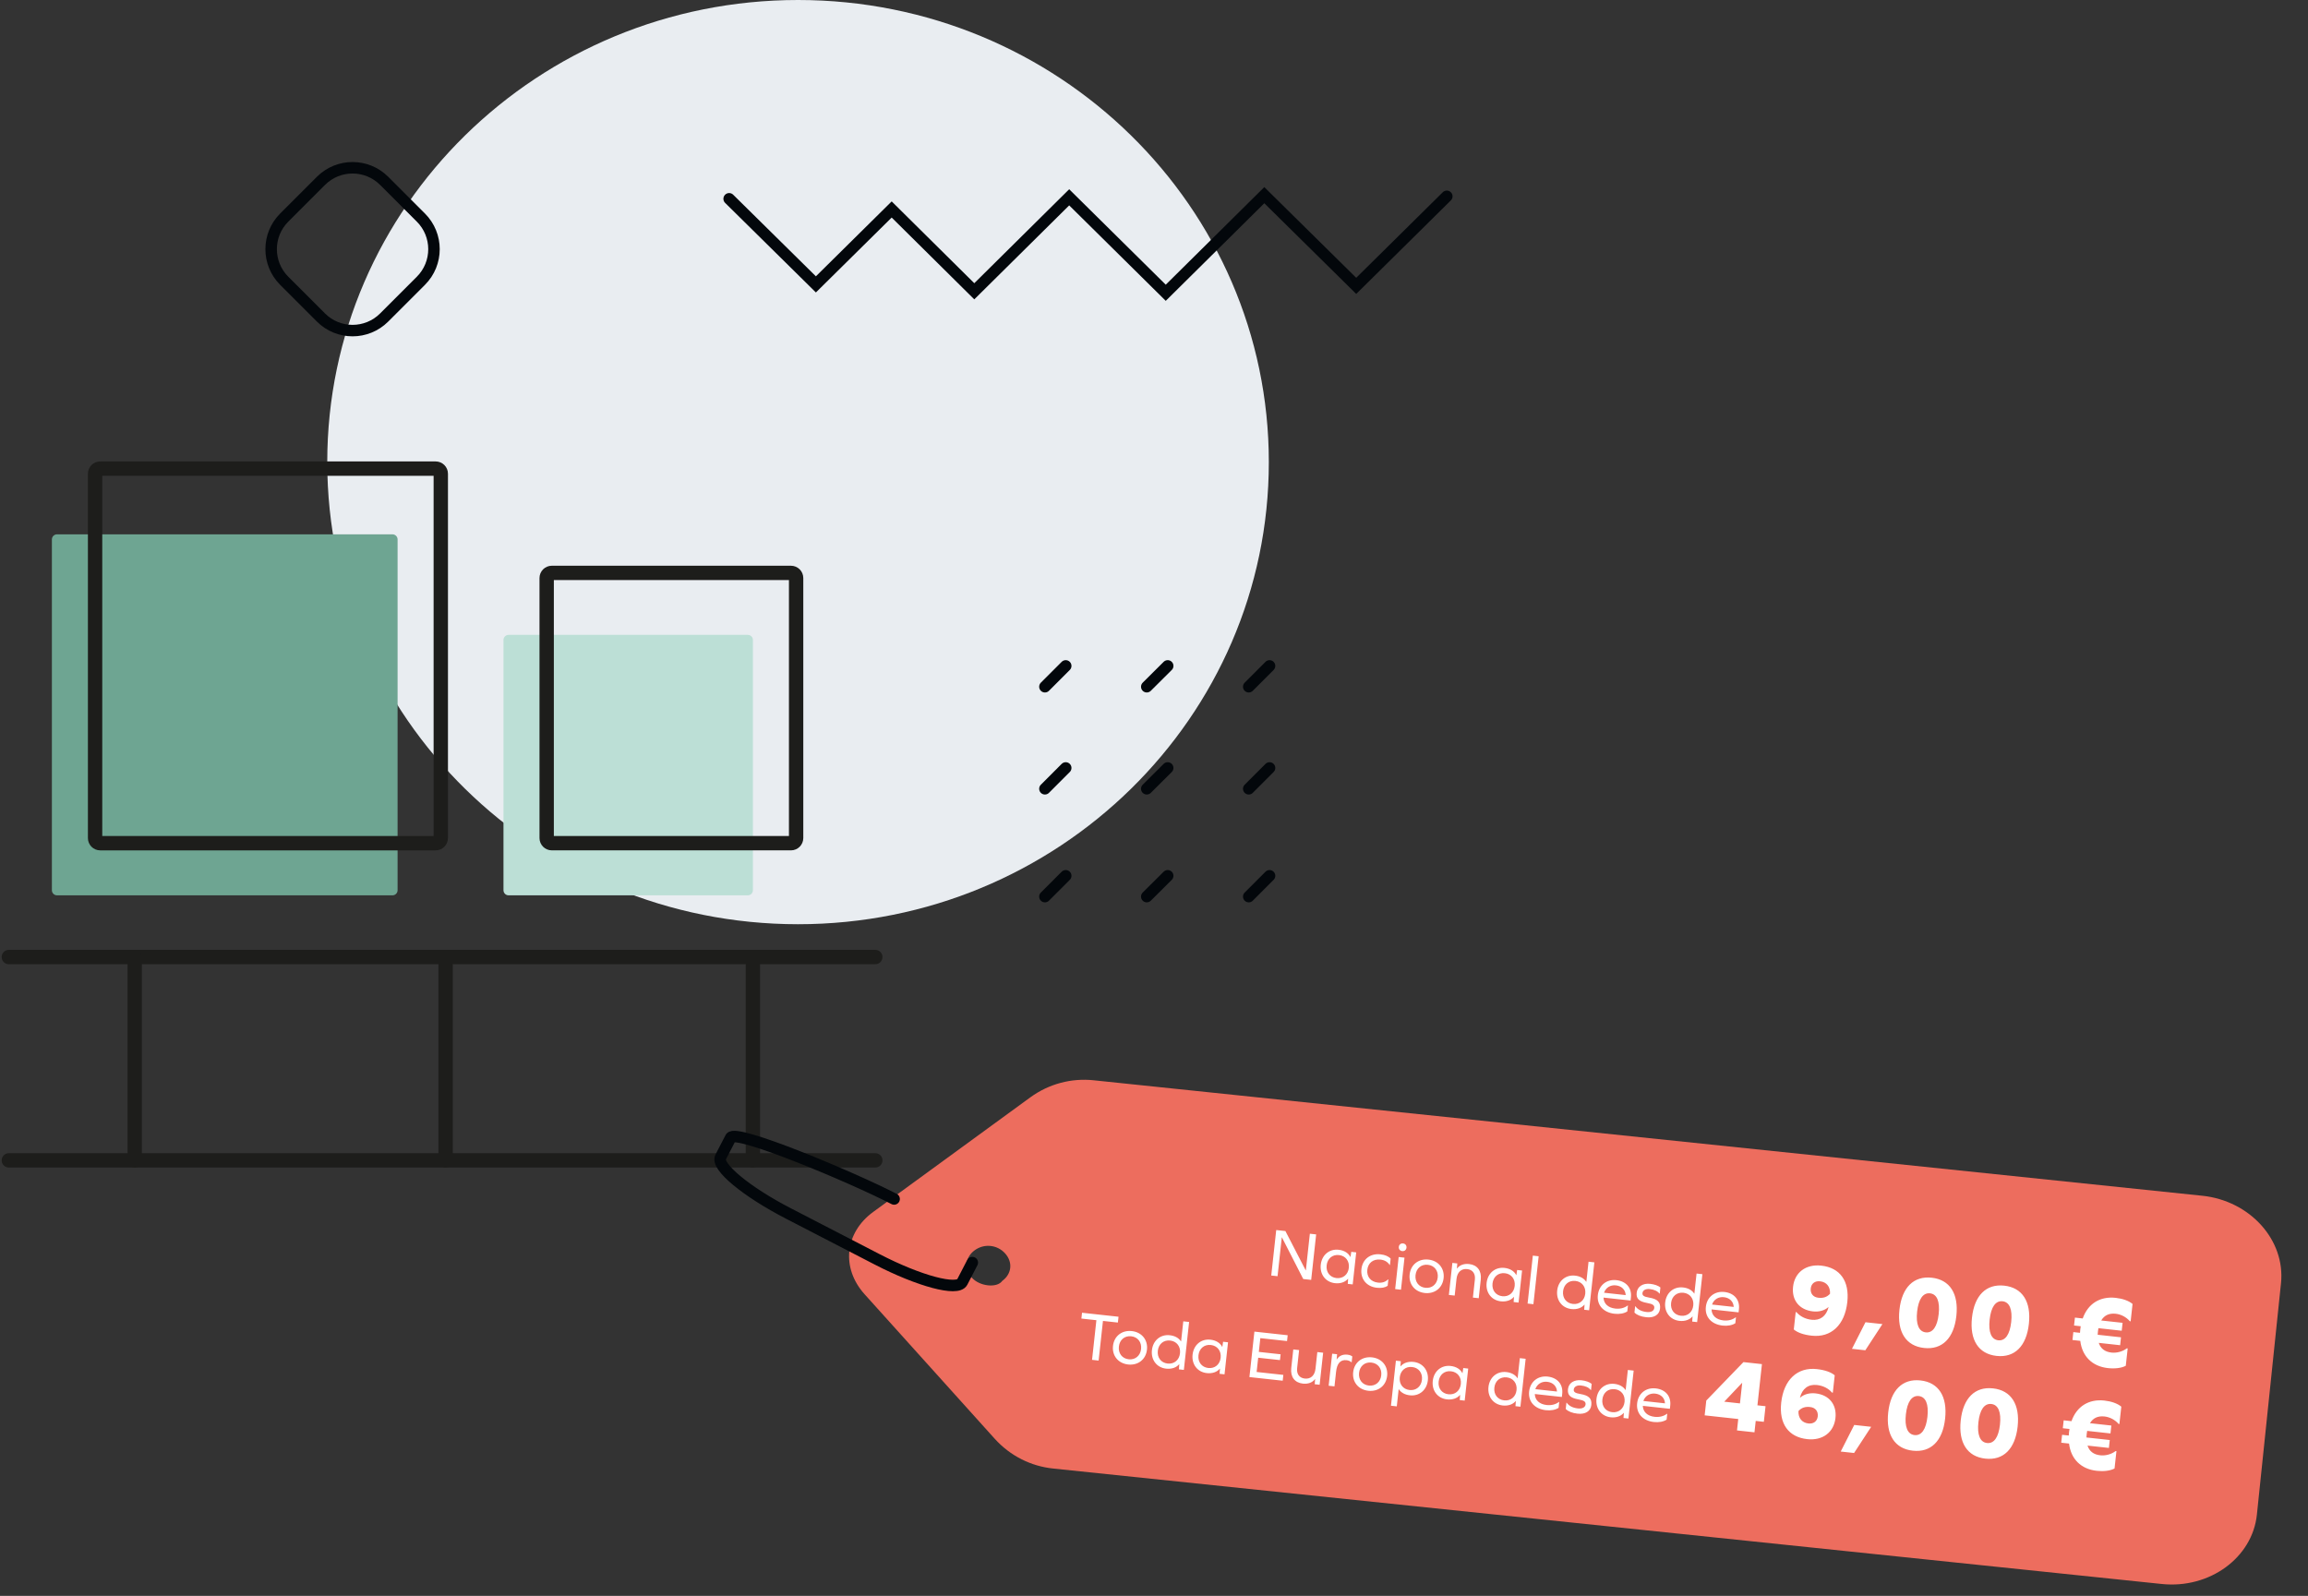 <svg width="402" height="278" viewBox="0 0 402 278" fill="none" xmlns="http://www.w3.org/2000/svg">
<rect x="0" y="0" width="402" height="278" fill="#333333" stroke="none"/>
<path d="M139 161C184.287 161 221 124.959 221 80.5C221 36.041 184.287 0 139 0C93.713 0 57 36.041 57 80.5C57 124.959 93.713 161 139 161Z" fill="#E9EDF1"/>
<path d="M127 34.63L142.111 49.54L155.311 36.49L169.699 50.742L186.229 34.372L203.048 51L220.214 34L236.223 49.798L252 34.2" stroke="#03070B" stroke-width="2" stroke-miterlimit="10" stroke-linecap="round"/>
<path d="M73.308 37.901L66.915 31.507C63.873 28.466 58.942 28.466 55.901 31.507L49.507 37.901C46.466 40.942 46.466 45.873 49.507 48.915L55.901 55.308C58.942 58.35 63.873 58.35 66.915 55.308L73.308 48.915C76.35 45.873 76.35 40.942 73.308 37.901Z" stroke="#03070B" stroke-width="2" stroke-miterlimit="10" stroke-linecap="round"/>
<path d="M182 119.628L185.625 116" stroke="#03070B" stroke-width="2" stroke-miterlimit="10" stroke-linecap="round"/>
<path d="M199.74 119.628L203.387 116" stroke="#03070B" stroke-width="2" stroke-miterlimit="10" stroke-linecap="round"/>
<path d="M217.501 119.628L221.126 116" stroke="#03070B" stroke-width="2" stroke-miterlimit="10" stroke-linecap="round"/>
<path d="M182 137.404L185.625 133.776" stroke="#03070B" stroke-width="2" stroke-miterlimit="10" stroke-linecap="round"/>
<path d="M199.74 137.404L203.387 133.776" stroke="#03070B" stroke-width="2" stroke-miterlimit="10" stroke-linecap="round"/>
<path d="M217.501 137.404L221.126 133.776" stroke="#03070B" stroke-width="2" stroke-miterlimit="10" stroke-linecap="round"/>
<path d="M182 156.189L185.625 152.561" stroke="#03070B" stroke-width="2" stroke-miterlimit="10" stroke-linecap="round"/>
<path d="M199.74 156.189L203.387 152.561" stroke="#03070B" stroke-width="2" stroke-miterlimit="10" stroke-linecap="round"/>
<path d="M217.501 156.189L221.126 152.561" stroke="#03070B" stroke-width="2" stroke-miterlimit="10" stroke-linecap="round"/>
<path d="M130.247 110.593H88.587C88.094 110.593 87.694 110.993 87.694 111.486V155.075C87.694 155.568 88.094 155.968 88.587 155.968H130.247C130.74 155.968 131.14 155.568 131.14 155.075V111.486C131.14 110.993 130.74 110.593 130.247 110.593Z" fill="#BCDFD6"/>
<path d="M68.357 93.08H9.93C9.437 93.08 9.037 93.48 9.037 93.974V155.075C9.037 155.568 9.437 155.968 9.93 155.968H68.357C68.851 155.968 69.251 155.568 69.251 155.075V93.974C69.251 93.48 68.851 93.08 68.357 93.08Z" fill="#6EA592"/>
<path d="M75.882 81.632H17.454C16.961 81.632 16.561 82.032 16.561 82.525V145.992C16.561 146.485 16.961 146.885 17.454 146.885H75.882C76.375 146.885 76.775 146.485 76.775 145.992V82.525C76.775 82.032 76.375 81.632 75.882 81.632Z" stroke="#1D1D1B" stroke-width="2.5" stroke-miterlimit="10"/>
<path d="M137.772 99.801H96.112C95.618 99.801 95.218 100.201 95.218 100.694V145.989C95.218 146.482 95.618 146.882 96.112 146.882H137.772C138.265 146.882 138.665 146.482 138.665 145.989V100.694C138.665 100.201 138.265 99.801 137.772 99.801Z" stroke="#1D1D1B" stroke-width="2.5" stroke-miterlimit="10"/>
<path d="M1.54 166.714H152.46" stroke="#1D1D1B" stroke-width="2.5" stroke-miterlimit="10" stroke-linecap="round"/>
<path d="M1.54 202.134H152.46" stroke="#1D1D1B" stroke-width="2.5" stroke-miterlimit="10" stroke-linecap="round"/>
<path d="M23.464 166.714V202.134" stroke="#1D1D1B" stroke-width="2.5" stroke-miterlimit="10" stroke-linecap="round"/>
<path d="M77.613 166.714V202.134" stroke="#1D1D1B" stroke-width="2.5" stroke-miterlimit="10" stroke-linecap="round"/>
<path d="M131.14 166.714V202.134" stroke="#1D1D1B" stroke-width="2.5" stroke-miterlimit="10" stroke-linecap="round"/>
<g clip-path="url(#clip0_166_175)">
<path d="M150.599 225.465L173.241 250.613C175.986 253.661 179.63 255.422 183.417 255.816L376.529 275.931C384.859 276.799 392.316 271.36 393.098 263.846L397.297 223.538C398.08 216.023 391.904 209.165 383.574 208.297L190.462 188.182C186.675 187.788 182.746 188.76 179.432 191.177L152.093 211.118C147.122 214.744 146.482 220.893 150.599 225.465ZM169.77 217.794C171.427 216.585 173.699 216.822 175.071 218.346C176.444 219.87 176.23 221.92 174.573 223.128C173.674 224.416 170.644 224.1 169.272 222.576C167.9 221.052 168.113 219.002 169.77 217.794Z" fill="#ED6D5E"/>
</g>
<path d="M169.355 219.941L167.601 223.335C166.766 224.949 160.128 223.177 152.774 219.376L137.316 211.386C129.962 207.585 124.677 203.195 125.511 201.58L127.265 198.186C128.1 196.572 148.379 205.062 155.734 208.863" stroke="#03070B" stroke-width="2" stroke-miterlimit="10" stroke-linecap="round"/>
<path d="M228.377 222.955L226.993 222.803L223.284 215.553L223.26 215.55L222.52 222.314L221.422 222.194L222.289 214.273L223.887 214.448L227.424 221.293L227.448 221.296L228.146 214.914L229.244 215.034L228.377 222.955ZM235.609 223.746L234.75 223.652L234.811 222.766L234.787 222.763C234.301 223.338 233.496 223.636 232.518 223.529C230.896 223.351 229.86 222.007 230.045 220.313C230.231 218.619 231.533 217.53 233.155 217.707C234.133 217.815 234.855 218.28 235.203 218.958L235.227 218.96L235.361 218.07L236.22 218.164L235.609 223.746ZM232.784 222.64C233.917 222.764 234.807 222.029 234.936 220.848C235.065 219.667 234.356 218.756 233.223 218.632C232.078 218.507 231.2 219.244 231.071 220.425C230.942 221.606 231.639 222.515 232.784 222.64ZM240.452 218.506C241.228 218.591 241.829 218.838 242.218 219.254L242.096 220.364L242.048 220.359C241.675 219.799 241.152 219.5 240.449 219.423C239.172 219.283 238.284 220.007 238.154 221.2C238.025 222.381 238.734 223.291 240.01 223.431C240.726 223.509 241.314 223.32 241.774 222.864L241.822 222.869L241.699 223.99C241.231 224.301 240.603 224.413 239.815 224.327C238.002 224.129 236.943 222.782 237.128 221.088C237.315 219.382 238.639 218.308 240.452 218.506ZM244.382 216.606C244.775 216.649 245.02 216.954 244.977 217.347C244.934 217.741 244.629 217.985 244.236 217.942C243.842 217.899 243.598 217.595 243.641 217.201C243.684 216.807 243.988 216.563 244.382 216.606ZM243.005 224.556L243.616 218.973L244.63 219.084L244.019 224.667L243.005 224.556ZM248.804 219.42C250.533 219.609 251.63 220.948 251.444 222.654C251.257 224.36 249.896 225.43 248.167 225.241C246.437 225.052 245.34 223.713 245.527 222.007C245.714 220.301 247.074 219.231 248.804 219.42ZM248.705 220.327C247.559 220.201 246.682 220.938 246.553 222.119C246.424 223.3 247.121 224.209 248.266 224.335C249.399 224.459 250.289 223.723 250.418 222.542C250.547 221.361 249.838 220.451 248.705 220.327ZM255.894 220.196C257.313 220.351 258.082 221.377 257.915 222.904L257.56 226.148L256.546 226.037L256.888 222.912C257.003 221.862 256.498 221.179 255.556 221.076C254.518 220.963 253.82 221.611 253.69 222.791L253.373 225.69L252.359 225.579L252.97 219.997L253.829 220.091L253.756 220.976L253.78 220.978C254.231 220.388 254.951 220.093 255.894 220.196ZM264.499 226.908L263.64 226.814L263.701 225.927L263.677 225.924C263.191 226.499 262.386 226.797 261.408 226.69C259.786 226.513 258.75 225.168 258.935 223.474C259.121 221.78 260.423 220.691 262.045 220.869C263.023 220.976 263.745 221.441 264.093 222.119L264.117 222.122L264.251 221.231L265.11 221.325L264.499 226.908ZM261.674 225.802C262.807 225.926 263.697 225.19 263.826 224.009C263.955 222.828 263.246 221.918 262.113 221.794C260.968 221.668 260.09 222.405 259.961 223.586C259.832 224.767 260.529 225.677 261.674 225.802ZM266.07 227.08L266.984 218.729L267.998 218.84L267.084 227.191L266.07 227.08ZM276.789 228.253L275.93 228.159L275.991 227.272L275.967 227.269C275.481 227.844 274.676 228.142 273.698 228.035C272.076 227.858 271.04 226.513 271.225 224.819C271.41 223.125 272.713 222.036 274.335 222.214C275.242 222.313 275.899 222.699 276.282 223.284L276.306 223.287L276.688 219.791L277.702 219.902L276.789 228.253ZM273.964 227.147C275.097 227.271 275.987 226.535 276.116 225.354C276.245 224.173 275.536 223.263 274.403 223.139C273.258 223.013 272.38 223.75 272.251 224.931C272.122 226.112 272.819 227.021 273.964 227.147ZM284.009 226.556L279.297 226.04C279.327 227.094 280.093 227.817 281.357 227.956C282.18 228.046 282.925 227.862 283.504 227.418L283.552 227.423L283.44 228.449C282.894 228.8 282.105 228.955 281.234 228.86C279.266 228.644 278.116 227.348 278.308 225.594C278.495 223.888 279.831 222.815 281.537 223.002C283.255 223.19 284.248 224.373 284.07 225.995L284.009 226.556ZM281.45 223.91C280.495 223.805 279.679 224.32 279.39 225.193L283.159 225.606C283.115 224.684 282.464 224.021 281.45 223.91ZM287.427 223.646C288.166 223.727 288.818 223.956 289.205 224.276L289.088 225.349L289.04 225.344C288.701 224.909 288.127 224.64 287.352 224.556C286.636 224.477 286.134 224.76 286.079 225.261C286.035 225.667 286.312 225.89 287.237 226.04C288.755 226.291 289.26 226.865 289.14 227.962C289.022 229.036 288.102 229.611 286.742 229.462C285.812 229.361 285.106 229.078 284.683 228.646L284.803 227.548L284.851 227.553C285.248 228.116 285.911 228.454 286.806 228.552C287.569 228.635 288.081 228.366 288.138 227.853C288.187 227.399 287.901 227.151 286.905 226.981C285.448 226.725 284.962 226.201 285.073 225.188C285.189 224.126 286.127 223.504 287.427 223.646ZM295.602 230.311L294.743 230.217L294.804 229.331L294.78 229.328C294.295 229.903 293.49 230.201 292.511 230.094C290.889 229.916 289.853 228.572 290.039 226.878C290.224 225.184 291.526 224.095 293.148 224.273C294.055 224.372 294.713 224.758 295.096 225.343L295.119 225.345L295.502 221.85L296.516 221.961L295.602 230.311ZM292.778 229.205C293.911 229.329 294.8 228.594 294.929 227.413C295.059 226.232 294.349 225.321 293.216 225.197C292.071 225.072 291.194 225.809 291.064 226.99C290.935 228.171 291.632 229.08 292.778 229.205ZM302.823 228.615L298.111 228.099C298.14 229.152 298.906 229.876 300.17 230.014C300.994 230.105 301.738 229.92 302.318 229.477L302.365 229.482L302.253 230.508C301.708 230.859 300.918 231.014 300.047 230.918C298.079 230.703 296.929 229.406 297.121 227.653C297.308 225.947 298.645 224.874 300.35 225.061C302.068 225.249 303.061 226.432 302.884 228.054L302.823 228.615ZM300.263 225.969C299.309 225.864 298.492 226.378 298.203 227.252L301.973 227.665C301.929 226.742 301.277 226.079 300.263 225.969ZM317.221 220.473C320.495 220.831 322.161 223.15 321.757 226.836C321.323 230.808 318.941 233.046 315.559 232.676C314.181 232.525 313.099 232.154 312.437 231.592L312.767 228.568L312.911 228.584C313.536 229.322 314.481 229.788 315.537 229.903C317.04 230.068 318.086 229.277 318.493 227.71L318.457 227.706C317.796 228.286 316.842 228.561 315.787 228.446C313.407 228.185 312.052 226.498 312.309 224.154C312.583 221.649 314.554 220.181 317.221 220.473ZM316.717 226.067C317.522 226.155 318.192 225.993 318.749 225.366C318.809 224.159 318.158 223.327 317.012 223.202C316.118 223.104 315.484 223.596 315.392 224.437C315.295 225.332 315.804 225.967 316.717 226.067ZM322.569 234.964L324.923 230.333L327.875 230.656L324.895 235.219L322.569 234.964ZM336.465 222.578C339.615 222.923 341.177 225.358 340.752 229.24C340.327 233.123 338.275 235.162 335.126 234.817C331.977 234.473 330.414 232.038 330.839 228.156C331.264 224.273 333.316 222.234 336.465 222.578ZM336.168 225.298C334.951 225.165 334.156 226.309 333.917 228.492C333.678 230.675 334.207 231.965 335.424 232.098C336.64 232.231 337.436 231.087 337.675 228.904C337.913 226.721 337.385 225.431 336.168 225.298ZM349.097 223.961C352.246 224.305 353.809 226.74 353.384 230.623C352.959 234.505 350.907 236.544 347.758 236.2C344.609 235.855 343.046 233.421 343.471 229.538C343.896 225.655 345.948 223.616 349.097 223.961ZM348.799 226.681C347.583 226.547 346.787 227.692 346.549 229.875C346.31 232.058 346.839 233.347 348.055 233.48C349.272 233.613 350.067 232.469 350.306 230.286C350.545 228.103 350.016 226.814 348.799 226.681ZM368.52 228.857C367.357 228.729 366.517 229.126 365.983 230.028L369.705 230.435L369.554 231.813L365.493 231.368C365.455 231.545 365.434 231.742 365.412 231.939C365.391 232.136 365.369 232.332 365.367 232.513L369.429 232.958L369.278 234.336L365.557 233.928C365.882 234.924 366.617 235.493 367.78 235.62C368.656 235.716 369.68 235.466 370.45 234.88L370.593 234.896L370.262 237.92C369.494 238.325 368.357 238.454 367.158 238.323C364.402 238.021 362.658 236.255 362.336 233.576L360.976 233.427L361.127 232.049L362.29 232.177C362.291 231.996 362.313 231.799 362.334 231.602C362.356 231.405 362.378 231.208 362.415 231.031L361.252 230.904L361.403 229.526L362.763 229.675C363.657 227.129 365.742 225.782 368.497 226.084C369.696 226.215 370.778 226.587 371.441 227.148L371.11 230.172L370.967 230.157C370.342 229.418 369.397 228.953 368.52 228.857ZM192.11 230.104L191.354 237.011L190.209 236.886L190.965 229.979L188.352 229.693L188.463 228.679L194.821 229.375L194.71 230.389L192.11 230.104ZM197.135 231.873C198.864 232.063 199.961 233.402 199.775 235.108C199.588 236.813 198.227 237.884 196.498 237.695C194.768 237.505 193.671 236.166 193.858 234.46C194.045 232.754 195.405 231.684 197.135 231.873ZM197.036 232.78C195.89 232.655 195.013 233.391 194.884 234.572C194.755 235.753 195.452 236.663 196.597 236.788C197.73 236.912 198.619 236.176 198.749 234.995C198.878 233.814 198.169 232.904 197.036 232.78ZM206.201 238.636L205.342 238.542L205.403 237.655L205.379 237.652C204.894 238.227 204.089 238.525 203.111 238.418C201.488 238.241 200.452 236.896 200.638 235.202C200.823 233.508 202.125 232.419 203.748 232.597C204.654 232.696 205.312 233.082 205.695 233.667L205.719 233.67L206.101 230.175L207.115 230.286L206.201 238.636ZM203.377 237.53C204.51 237.654 205.399 236.918 205.529 235.737C205.658 234.556 204.949 233.646 203.815 233.522C202.67 233.396 201.793 234.133 201.664 235.314C201.534 236.495 202.232 237.405 203.377 237.53ZM213.284 239.411L212.425 239.317L212.486 238.43L212.462 238.427C211.977 239.002 211.171 239.3 210.193 239.193C208.571 239.016 207.535 237.671 207.72 235.977C207.906 234.283 209.208 233.194 210.83 233.372C211.808 233.479 212.53 233.944 212.878 234.622L212.902 234.625L213.036 233.734L213.895 233.828L213.284 239.411ZM210.459 238.305C211.593 238.429 212.482 237.693 212.611 236.512C212.74 235.331 212.031 234.421 210.898 234.297C209.753 234.172 208.876 234.908 208.746 236.089C208.617 237.27 209.314 238.18 210.459 238.305ZM219.258 235.501L223.052 235.917L222.941 236.93L219.147 236.515L218.876 238.997L223.528 239.506L223.417 240.52L217.62 239.885L218.487 231.964L224.284 232.599L224.173 233.613L219.521 233.104L219.258 235.501ZM229.85 241.224L228.991 241.13L229.064 240.244L229.04 240.242C228.589 240.832 227.869 241.127 226.926 241.024C225.507 240.869 224.737 239.855 224.905 238.316L225.26 235.072L226.274 235.183L225.931 238.32C225.816 239.37 226.322 240.041 227.264 240.144C228.302 240.257 229.001 239.61 229.13 238.429L229.447 235.53L230.461 235.641L229.85 241.224ZM234.717 235.986C235.087 236.026 235.362 236.153 235.54 236.293L235.429 237.307L235.382 237.302C235.161 237.109 234.873 236.981 234.539 236.944C233.466 236.827 232.872 237.51 232.713 238.966L232.435 241.506L231.421 241.395L232.032 235.813L232.891 235.907L232.816 236.804L232.84 236.807C233.247 236.175 233.87 235.893 234.717 235.986ZM238.967 236.451C240.697 236.64 241.794 237.979 241.607 239.685C241.42 241.391 240.06 242.461 238.33 242.272C236.6 242.083 235.504 240.744 235.69 239.038C235.877 237.332 237.237 236.262 238.967 236.451ZM238.868 237.358C237.723 237.232 236.845 237.969 236.716 239.15C236.587 240.331 237.284 241.24 238.429 241.366C239.562 241.49 240.452 240.754 240.581 239.573C240.71 238.392 240.001 237.482 238.868 237.358ZM246.212 237.244C247.834 237.421 248.882 238.767 248.697 240.461C248.511 242.155 247.197 243.243 245.575 243.065C244.68 242.967 244.022 242.581 243.639 242.008L243.615 242.005L243.288 244.988L242.274 244.877L243.133 237.028L243.992 237.122L243.919 238.007L243.943 238.01C244.441 237.436 245.234 237.137 246.212 237.244ZM245.519 242.141C246.652 242.265 247.542 241.53 247.671 240.349C247.8 239.168 247.091 238.257 245.958 238.133C244.813 238.008 243.935 238.745 243.806 239.926C243.677 241.107 244.374 242.016 245.519 242.141ZM255.116 243.988L254.257 243.894L254.318 243.008L254.294 243.005C253.809 243.58 253.004 243.878 252.026 243.771C250.403 243.593 249.367 242.249 249.553 240.555C249.738 238.861 251.04 237.772 252.663 237.95C253.641 238.057 254.362 238.522 254.711 239.2L254.735 239.202L254.868 238.312L255.727 238.406L255.116 243.988ZM252.292 242.883C253.425 243.007 254.314 242.271 254.444 241.09C254.573 239.909 253.864 238.999 252.73 238.875C251.585 238.749 250.708 239.486 250.579 240.667C250.449 241.848 251.147 242.757 252.292 242.883ZM264.82 245.05L263.961 244.956L264.022 244.07L263.998 244.067C263.513 244.642 262.708 244.94 261.729 244.833C260.107 244.655 259.071 243.311 259.257 241.617C259.442 239.923 260.744 238.834 262.366 239.012C263.273 239.111 263.931 239.497 264.314 240.082L264.337 240.084L264.72 236.589L265.734 236.7L264.82 245.05ZM261.996 243.944C263.129 244.068 264.018 243.333 264.147 242.152C264.277 240.971 263.567 240.06 262.434 239.936C261.289 239.811 260.412 240.548 260.282 241.729C260.153 242.91 260.85 243.819 261.996 243.944ZM272.04 243.354L267.329 242.838C267.358 243.891 268.124 244.615 269.388 244.753C270.212 244.844 270.956 244.659 271.536 244.216L271.583 244.221L271.471 245.247C270.926 245.598 270.136 245.753 269.265 245.657C267.297 245.442 266.147 244.145 266.339 242.392C266.526 240.686 267.863 239.613 269.568 239.8C271.286 239.988 272.279 241.171 272.102 242.793L272.04 243.354ZM269.481 240.708C268.527 240.603 267.71 241.117 267.421 241.991L271.191 242.404C271.147 241.481 270.495 240.818 269.481 240.708ZM275.458 240.444C276.198 240.525 276.849 240.753 277.236 241.073L277.119 242.147L277.071 242.142C276.733 241.706 276.158 241.438 275.383 241.353C274.667 241.275 274.165 241.558 274.111 242.059C274.066 242.465 274.344 242.688 275.269 242.838C276.787 243.088 277.291 243.663 277.171 244.76C277.054 245.834 276.133 246.409 274.774 246.26C273.843 246.158 273.138 245.876 272.714 245.443L272.834 244.346L272.882 244.351C273.279 244.914 273.942 245.252 274.837 245.35C275.6 245.433 276.113 245.163 276.169 244.65C276.219 244.197 275.932 243.948 274.936 243.779C273.48 243.523 272.994 242.999 273.105 241.985C273.221 240.924 274.158 240.302 275.458 240.444ZM283.634 247.109L282.775 247.015L282.835 246.128L282.812 246.126C282.326 246.7 281.521 246.999 280.543 246.892C278.921 246.714 277.885 245.369 278.07 243.675C278.255 241.982 279.558 240.893 281.18 241.07C282.086 241.169 282.744 241.555 283.127 242.14L283.151 242.143L283.533 238.648L284.547 238.759L283.634 247.109ZM280.809 246.003C281.942 246.127 282.832 245.392 282.961 244.211C283.09 243.03 282.381 242.119 281.248 241.995C280.102 241.87 279.225 242.607 279.096 243.788C278.967 244.969 279.664 245.878 280.809 246.003ZM290.854 245.412L286.142 244.897C286.172 245.95 286.937 246.674 288.202 246.812C289.025 246.902 289.769 246.718 290.349 246.275L290.397 246.28L290.285 247.306C289.739 247.656 288.95 247.811 288.079 247.716C286.111 247.501 284.961 246.204 285.153 244.45C285.339 242.745 286.676 241.672 288.382 241.858C290.1 242.046 291.093 243.229 290.915 244.852L290.854 245.412ZM288.295 242.766C287.34 242.662 286.523 243.176 286.235 244.05L290.004 244.462C289.96 243.54 289.309 242.877 288.295 242.766ZM307.219 247.68L305.805 247.525L305.588 249.511L302.546 249.179L302.763 247.192L296.912 246.552L297.194 243.976L303.667 237.278L306.888 237.63L306.103 244.806L307.516 244.96L307.219 247.68ZM303.45 240.912L303.415 240.908L300.323 244.173L303.061 244.473L303.45 240.912ZM316.216 242.725C318.596 242.986 319.95 244.673 319.694 247.017C319.42 249.522 317.448 250.99 314.782 250.699C311.508 250.34 309.842 248.021 310.245 244.335C310.68 240.363 313.062 238.125 316.443 238.495C317.821 238.646 318.903 239.018 319.566 239.579L319.235 242.603L319.092 242.587C318.467 241.849 317.522 241.383 316.466 241.268C314.963 241.103 313.917 241.894 313.51 243.461L313.546 243.465C314.207 242.886 315.16 242.61 316.216 242.725ZM314.99 247.969C315.885 248.067 316.518 247.575 316.61 246.734C316.708 245.839 316.198 245.204 315.286 245.104C314.48 245.016 313.811 245.178 313.253 245.805C313.194 247.012 313.845 247.844 314.99 247.969ZM320.611 252.858L322.965 248.226L325.917 248.549L322.937 253.112L320.611 252.858ZM334.507 240.472C337.657 240.816 339.219 243.251 338.794 247.134C338.369 251.016 336.317 253.055 333.168 252.711C330.019 252.366 328.456 249.932 328.881 246.049C329.306 242.166 331.358 240.127 334.507 240.472ZM334.21 243.191C332.993 243.058 332.198 244.203 331.959 246.386C331.72 248.569 332.249 249.858 333.466 249.991C334.682 250.124 335.478 248.98 335.716 246.797C335.955 244.614 335.426 243.325 334.21 243.191ZM347.139 241.854C350.288 242.199 351.851 244.633 351.426 248.516C351.001 252.399 348.949 254.437 345.8 254.093C342.65 253.748 341.088 251.314 341.513 247.431C341.938 243.548 343.99 241.509 347.139 241.854ZM346.841 244.574C345.625 244.441 344.829 245.585 344.591 247.768C344.352 249.951 344.881 251.24 346.097 251.373C347.314 251.506 348.109 250.362 348.348 248.179C348.587 245.996 348.058 244.707 346.841 244.574ZM366.562 246.75C365.399 246.623 364.559 247.019 364.025 247.921L367.747 248.328L367.596 249.706L363.535 249.261C363.497 249.438 363.476 249.635 363.454 249.832C363.433 250.029 363.411 250.226 363.409 250.407L367.471 250.851L367.32 252.229L363.598 251.822C363.924 252.817 364.659 253.386 365.822 253.513C366.698 253.609 367.722 253.359 368.492 252.774L368.635 252.789L368.304 255.813C367.536 256.218 366.399 256.347 365.2 256.216C362.444 255.914 360.7 254.148 360.378 251.469L359.018 251.32L359.169 249.943L360.332 250.07C360.333 249.889 360.355 249.692 360.376 249.495C360.398 249.298 360.419 249.102 360.457 248.925L359.294 248.797L359.445 247.42L360.805 247.568C361.699 245.023 363.784 243.675 366.539 243.977C367.738 244.108 368.82 244.48 369.483 245.041L369.152 248.065L369.009 248.05C368.384 247.311 367.439 246.846 366.562 246.75Z" fill="white"/>
<defs>
<clipPath id="clip0_166_175">
<rect width="252.416" height="68" fill="white" transform="translate(150.312 184) rotate(5.947)"/>
</clipPath>
</defs>
</svg>
